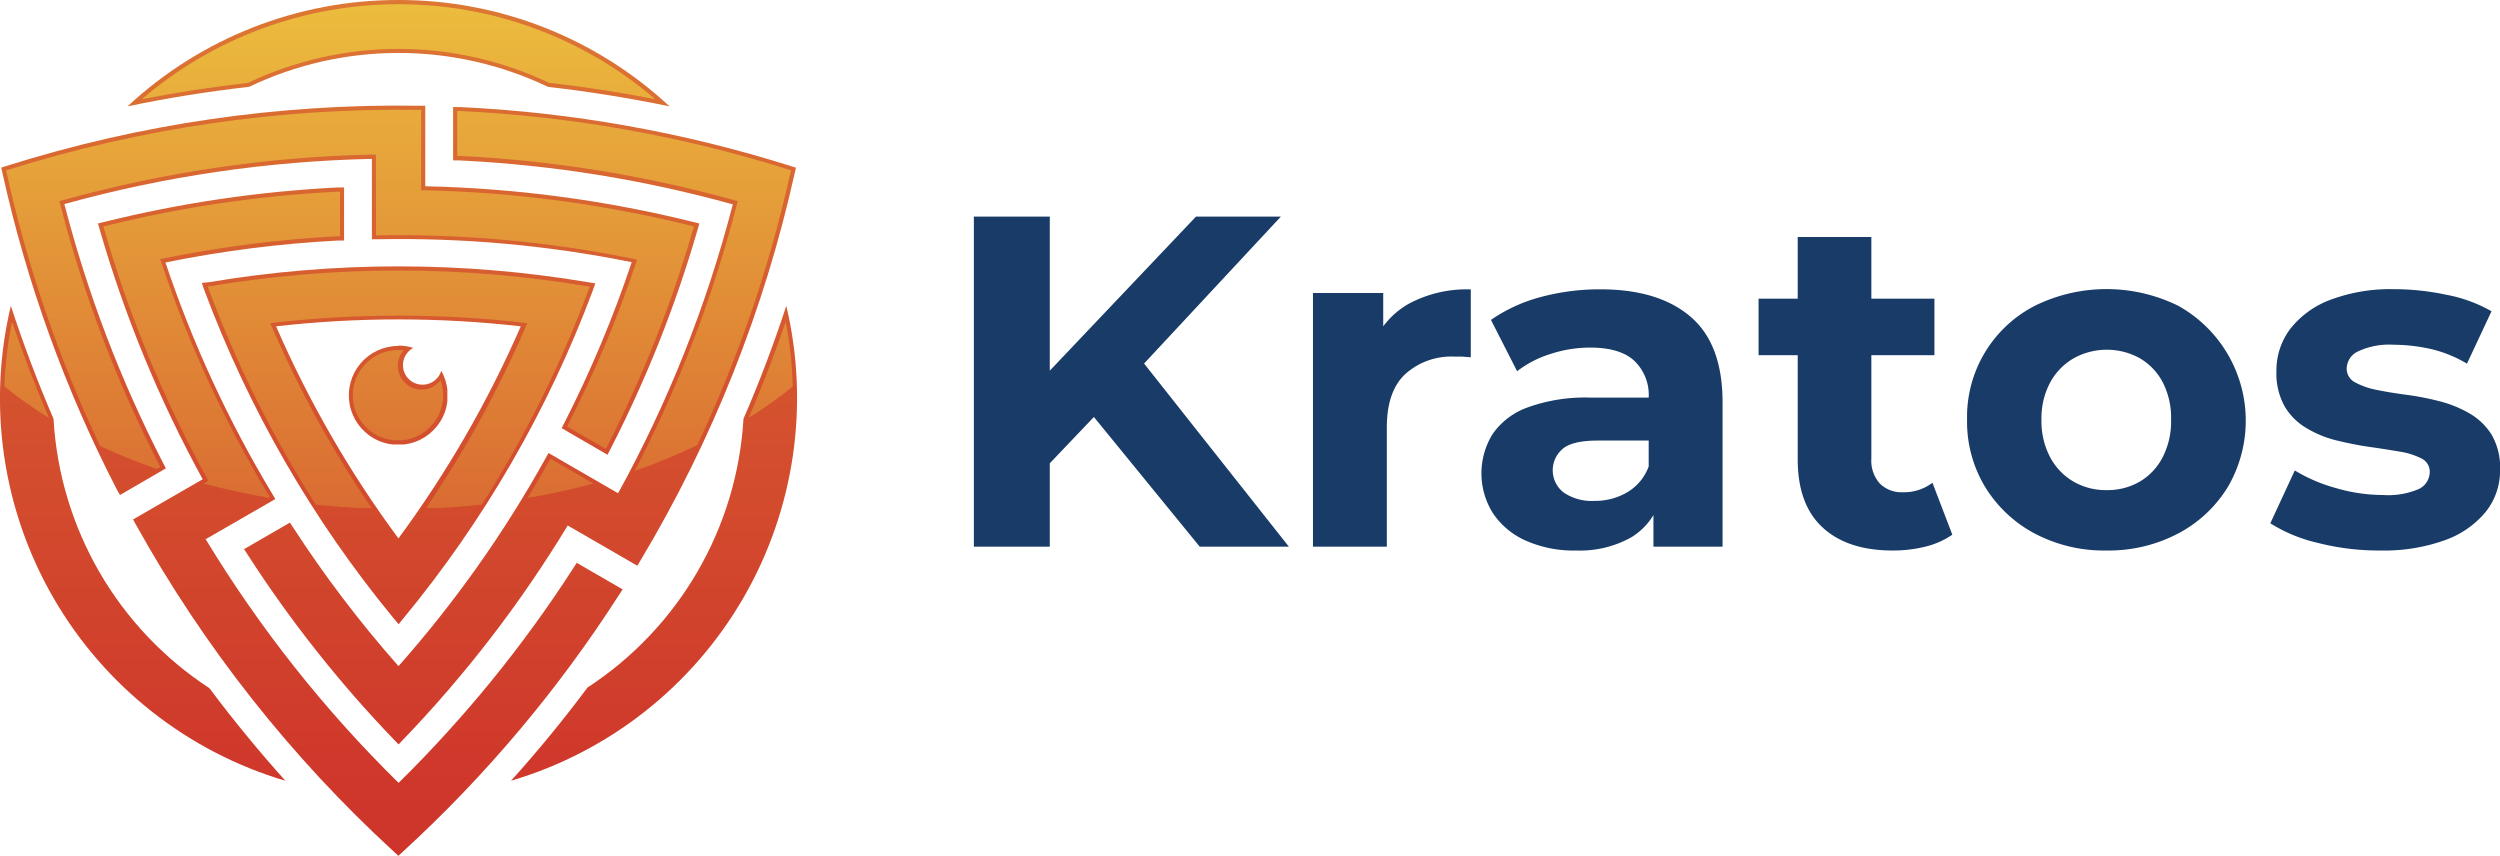 <svg xmlns="http://www.w3.org/2000/svg" xmlns:xlink="http://www.w3.org/1999/xlink" viewBox="0 0 326.97 111.93"><defs><style>.a{fill:none;clip-rule:evenodd;}.b{fill:#183b67;}.c{clip-path:url(#a);}.d{fill:url(#b);}.e{clip-path:url(#c);}.f{fill:url(#d);}.g{clip-path:url(#e);}.h{fill:url(#f);}.i{clip-path:url(#g);}.j{fill:url(#h);}.k{clip-path:url(#i);}.l{fill:url(#j);}.m{clip-path:url(#k);}.n{fill:url(#l);}</style><clipPath id="a"><path class="a" d="M55.62,24.36a159.83,159.83,0,0,1,35,4.66l.85.21-.24.83A160.05,160.05,0,0,1,79.86,58.69l-.4.79-6-3.48.36-.71a153.27,153.27,0,0,0,8.8-21,152.86,152.86,0,0,0-33.13-3l-.85,0V20.78A163.73,163.73,0,0,0,8.42,26.69,163.17,163.17,0,0,0,21.33,60.55l.36.71-6,3.48L15.27,64A170,170,0,0,1,.33,22.67l-.17-.75.73-.23a170.42,170.42,0,0,1,53.9-7.86h.83ZM74.25,68.73a160,160,0,0,1-21.52,28l-.6.63-.61-.63A159.54,159.54,0,0,1,32.4,72.56l-.48-.74,6-3.47.44.67a153,153,0,0,0,13.76,18.1A153,153,0,0,0,71.32,60l.42-.75,9.1,5.26a163.13,163.13,0,0,0,15-37.78,163,163,0,0,0-35.78-5.75l-.8,0V14l.88,0a170.38,170.38,0,0,1,43.23,7.7l.73.23-.17.75A170.33,170.33,0,0,1,83.78,73.28l-.42.71ZM21.64,34.33a153.33,153.33,0,0,0,13.93,30.2l.44.74L26.9,70.52a163.52,163.52,0,0,0,25.23,31.87A164.31,164.31,0,0,0,75,74.28l.43-.67,6,3.47-.48.74a170,170,0,0,1-28.28,33.59l-.56.52-.57-.52A170.3,170.3,0,0,1,17.8,68.66l-.4-.72,9.11-5.26A160.37,160.37,0,0,1,13.05,30.06l-.24-.83.85-.21a159.87,159.87,0,0,1,30.46-4.5l.88,0v6.94l-.8,0A153,153,0,0,0,21.64,34.33Zm14.47,8.35a141.87,141.87,0,0,0,16,27.74,142.89,142.89,0,0,0,16-27.74A141.85,141.85,0,0,0,36.11,42.68ZM27.39,36.9a149.35,149.35,0,0,1,49.47,0l1,.16-.35,1A149.56,149.56,0,0,1,52.77,80.86l-.64.78-.65-.78A149.79,149.79,0,0,1,26.74,38l-.35-1Z"/></clipPath><linearGradient id="b" x1="52.13" y1="176.25" x2="52.13" y2="-115.83" gradientUnits="userSpaceOnUse"><stop offset="0" stop-color="#ca2428"/><stop offset="0.12" stop-color="#cb2929"/><stop offset="0.26" stop-color="#cf382b"/><stop offset="0.42" stop-color="#d4512e"/><stop offset="0.59" stop-color="#dc7433"/><stop offset="0.76" stop-color="#e6a13a"/><stop offset="0.94" stop-color="#f2d741"/><stop offset="1" stop-color="#f6e944"/></linearGradient><clipPath id="c"><path class="a" d="M37.38,102.13A52.16,52.16,0,0,1,1.42,40Q3.88,47.54,7,54.78A45.16,45.16,0,0,0,27.38,90q4.73,6.31,10,12.18M102.84,40a52.21,52.21,0,0,1-36,62.11q5.28-5.86,10-12.19A45.15,45.15,0,0,0,97.24,54.77Q100.38,47.52,102.84,40ZM52.13,0A51.93,51.93,0,0,1,87.57,13.91q-7.89-1.63-15.9-2.55a45.31,45.31,0,0,0-39.1,0c-5.33.6-10.64,1.45-15.89,2.55A51.89,51.89,0,0,1,52.13,0Z"/></clipPath><linearGradient id="d" x1="52.13" y1="176.25" x2="52.13" y2="-115.84" xlink:href="#b"/><clipPath id="e"><path class="a" d="M52.05,45.2a6.38,6.38,0,0,1,2,.3,2.56,2.56,0,1,0,3.66,3,6.47,6.47,0,1,1-5.62-3.26"/></clipPath><linearGradient id="f" x1="52.05" y1="176.25" x2="52.05" y2="-115.83" xlink:href="#b"/><clipPath id="g"><path class="a" d="M57.64,49.7a3.11,3.11,0,1,1-4.83-3.91,6.33,6.33,0,0,0-.76,0,5.91,5.91,0,1,0,5.59,4"/></clipPath><linearGradient id="h" x1="52.05" y1="137.63" x2="52.05" y2="-34.45" gradientUnits="userSpaceOnUse"><stop offset="0" stop-color="#ca2428"/><stop offset="0.13" stop-color="#ce372b"/><stop offset="0.4" stop-color="#d96932"/><stop offset="0.78" stop-color="#ebb93d"/><stop offset="1" stop-color="#f6e944"/></linearGradient><clipPath id="i"><path class="a" d="M6.35,54.63A58.36,58.36,0,0,1,.57,50.54a52.18,52.18,0,0,1,1-8.46q2.16,6.36,4.82,12.55m97.33-4.09a57.36,57.36,0,0,1-5.79,4.09c1.77-4.12,3.39-8.31,4.83-12.56A51.21,51.21,0,0,1,103.68,50.54ZM71.82,10.83c4.65.53,9.29,1.25,13.89,2.15a51.59,51.59,0,0,0-67.17,0c4.59-.9,9.23-1.61,13.88-2.14a45.88,45.88,0,0,1,39.4,0Z"/></clipPath><linearGradient id="j" x1="52.13" y1="137.63" x2="52.13" y2="-34.45" xlink:href="#h"/><clipPath id="k"><path class="a" d="M20.49,61.33a78.56,78.56,0,0,1-7.41-3A170.17,170.17,0,0,1,.86,22.56L.8,22.29l.26-.08a170.5,170.5,0,0,1,53.73-7.84h.29V24.89h.53a159.43,159.43,0,0,1,34.85,4.65l.3.07-.09.29A159.65,159.65,0,0,1,79.38,58.44l-.14.28-5.07-2.93.12-.25a152.71,152.71,0,0,0,8.84-21l.19-.59-.6-.12a153.39,153.39,0,0,0-33.25-3.05h-.3V20.22l-.55,0A163.77,163.77,0,0,0,8.28,26.17l-.52.14.14.52a163.28,163.28,0,0,0,12.94,34l.13.25Zm14.7,3.78c-2.94-.5-5.8-1.13-8.56-1.87l.61-.35L27,62.42a159.24,159.24,0,0,1-13.4-32.51l-.09-.29.3-.07a158.71,158.71,0,0,1,30.35-4.48l.31,0V30.9l-.28,0a154.19,154.19,0,0,0-22.64,2.87l-.6.12.2.59a153.26,153.26,0,0,0,14,30.31l.16.26Zm42.43-1.87Q73.44,64.37,69,65.13c1-1.62,1.92-3.25,2.84-4.91L72,60Zm13.54-5A77.63,77.63,0,0,1,83,61.6,164.12,164.12,0,0,0,96.35,26.83l.14-.52L96,26.17a164,164,0,0,0-35.89-5.78H59.8V14.52l.31,0a169.64,169.64,0,0,1,43.08,7.67l.26.08-.06.27A169.81,169.81,0,0,1,91.16,58.29Zm-64-20.8.12.34A149.21,149.21,0,0,0,41.3,66q3.62.39,7.34.51a142.81,142.81,0,0,1-13-23.57l-.3-.67.73-.09a144.19,144.19,0,0,1,32.17,0l.73.09-.29.67a143.59,143.59,0,0,1-13,23.57c2.48-.08,4.94-.25,7.34-.51A148.61,148.61,0,0,0,77,37.83l.12-.34-.35-.06a149.35,149.35,0,0,0-49.29,0Z"/></clipPath><linearGradient id="l" x1="52.13" y1="137.63" x2="52.13" y2="-34.45" xlink:href="#h"/></defs><path class="b" d="M127.37,71.5V28.33h9.93V71.5Zm8.94-9.87-.55-11.53,20.66-21.77h11.1l-18.62,20-5.56,5.92Zm20.6,9.87L141.56,52.69l6.53-7.09,20.48,25.9Z"/><path class="b" d="M171.72,71.5V38.32h9.19v9.37L179.61,45a10.67,10.67,0,0,1,4.75-5.33,16.07,16.07,0,0,1,8-1.82v8.88l-1.11-.09c-.33,0-.68,0-1.05,0a9,9,0,0,0-6.38,2.26q-2.44,2.25-2.44,7V71.5Z"/><path class="b" d="M206.14,72a15.43,15.43,0,0,1-6.67-1.33,10,10,0,0,1-4.25-3.61,9.78,9.78,0,0,1,0-10.3,9.46,9.46,0,0,1,4.59-3.48A22.18,22.18,0,0,1,208,52h8.82v5.62H209q-3.39,0-4.65,1.11a3.67,3.67,0,0,0,.18,5.7,6.53,6.53,0,0,0,4,1.08,8.3,8.3,0,0,0,4.32-1.14A6.52,6.52,0,0,0,215.63,61l1.48,4.44a8.58,8.58,0,0,1-3.82,4.87A13.76,13.76,0,0,1,206.14,72Zm10.11-.5V65l-.62-1.42V52a6.19,6.19,0,0,0-1.88-4.81q-1.87-1.73-5.76-1.73a16.67,16.67,0,0,0-5.22.84,13.76,13.76,0,0,0-4.35,2.25L195,41.84a20.73,20.73,0,0,1,6.54-3,29.63,29.63,0,0,1,7.77-1q7.59,0,11.78,3.57t4.2,11.17V71.5Z"/><path class="b" d="M230,46.46v-7.4h23v7.4ZM247.52,72q-5.86,0-9.13-3t-3.27-8.92V31h9.63V60a4.45,4.45,0,0,0,1.11,3.24,4,4,0,0,0,3,1.14,6.13,6.13,0,0,0,3.88-1.24l2.6,6.79a10.58,10.58,0,0,1-3.55,1.57A17.38,17.38,0,0,1,247.52,72Z"/><path class="b" d="M275.52,72a19.43,19.43,0,0,1-9.4-2.22,16.86,16.86,0,0,1-6.48-6.08,16.44,16.44,0,0,1-2.37-8.79A16.33,16.33,0,0,1,266.12,40a21.23,21.23,0,0,1,18.78,0,17.2,17.2,0,0,1,6.48,23.68,16.72,16.72,0,0,1-6.48,6.08A19.51,19.51,0,0,1,275.52,72Zm0-7.9A8.42,8.42,0,0,0,279.84,63a7.86,7.86,0,0,0,3-3.18,10.19,10.19,0,0,0,1.11-4.9A10.15,10.15,0,0,0,282.86,50a7.9,7.9,0,0,0-3-3.15,8.94,8.94,0,0,0-8.63,0A8.14,8.14,0,0,0,268.15,50,9.93,9.93,0,0,0,267,54.91a10,10,0,0,0,1.14,4.9A8.08,8.08,0,0,0,271.21,63,8.41,8.41,0,0,0,275.52,64.1Z"/><path class="b" d="M311.3,72a32.26,32.26,0,0,1-8.17-1,20.12,20.12,0,0,1-6.2-2.56l3.2-6.91a21.07,21.07,0,0,0,5.4,2.31,22,22,0,0,0,6.14.9,10.14,10.14,0,0,0,4.72-.8,2.49,2.49,0,0,0,1.39-2.22,1.91,1.91,0,0,0-1.08-1.76,9.62,9.62,0,0,0-2.87-.9c-1.2-.2-2.5-.41-3.92-.61s-2.85-.49-4.29-.84A14.12,14.12,0,0,1,301.68,56a8,8,0,0,1-2.87-2.84,8.83,8.83,0,0,1-1.08-4.62A9,9,0,0,1,299.55,43a12,12,0,0,1,5.27-3.8,22.3,22.3,0,0,1,8.27-1.38,33.1,33.1,0,0,1,6.91.74,18.93,18.93,0,0,1,5.86,2.15l-3.21,6.85a16.53,16.53,0,0,0-4.84-1.94,22.46,22.46,0,0,0-4.72-.53,9.62,9.62,0,0,0-4.69.87,2.52,2.52,0,0,0-1.48,2.22A2,2,0,0,0,308,50a9.94,9.94,0,0,0,2.87,1c1.19.24,2.5.46,3.91.64a36.89,36.89,0,0,1,4.29.84A15.38,15.38,0,0,1,323,54.08a8.27,8.27,0,0,1,2.87,2.77,8.54,8.54,0,0,1,1.11,4.6,8.65,8.65,0,0,1-1.85,5.46,12.21,12.21,0,0,1-5.34,3.73A23.52,23.52,0,0,1,311.3,72Z"/><g class="c"><rect class="d" x="0.16" y="13.54" width="103.93" height="98.39"/></g><g class="e"><rect class="f" width="104.25" height="102.13"/></g><g class="g"><rect class="h" x="45.58" y="45.2" width="12.93" height="12.93"/></g><g class="i"><rect class="j" x="46.13" y="45.74" width="11.84" height="11.84"/></g><g class="k"><rect class="l" x="0.57" y="0.55" width="103.11" height="54.09"/></g><g class="m"><rect class="n" x="0.8" y="14.09" width="102.65" height="52.37"/></g></svg>